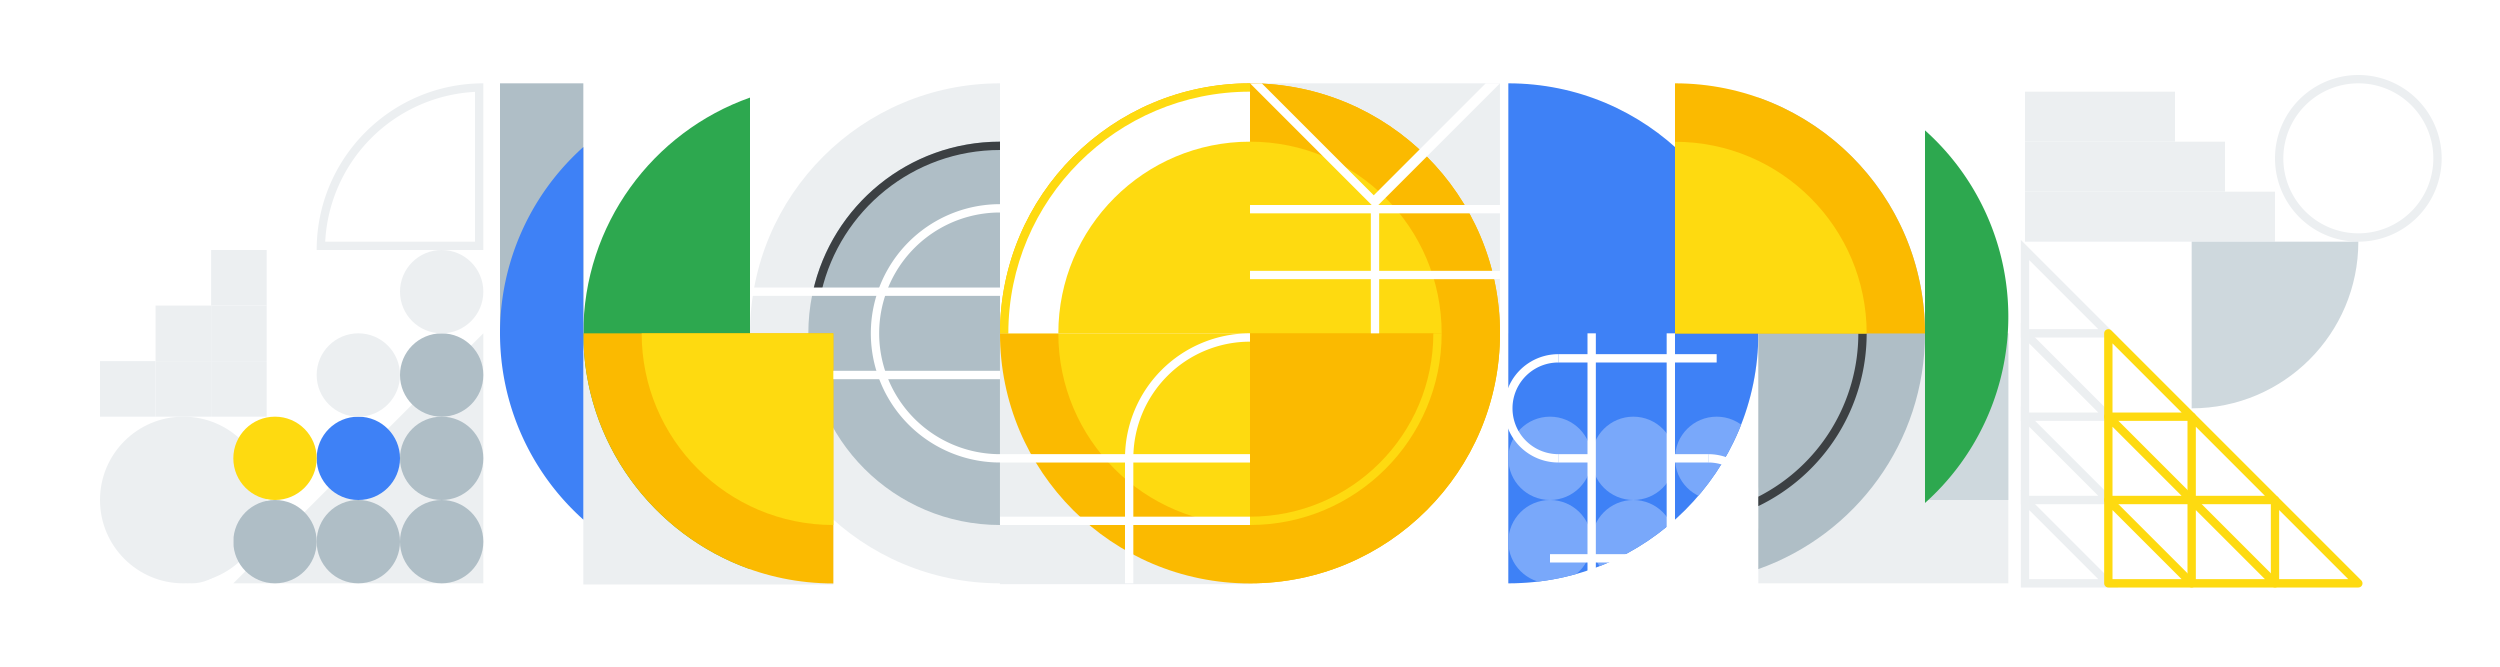 <svg xmlns="http://www.w3.org/2000/svg" xmlns:xlink="http://www.w3.org/1999/xlink" viewBox="0 0 3000 800"><defs><clipPath id="a"><path d="M2110,400c0-165.685-134.315-300-300-300V700C1975.686,700,2110,565.686,2110,400Z" style="fill:none"/></clipPath></defs><rect width="3000" height="800" style="fill:#fff"/><rect x="700" y="401.396" width="300" height="300" style="fill:#eceff1"/><path d="M900,682.906V117.094C783.485,158.281,700,269.382,700,400S783.485,641.719,900,682.906Z" style="fill:#2da84f"/><path d="M2830,100A90,90,0,1,1,2740,190,90.102,90.102,0,0,1,2830,100m0-10a100,100,0,1,0,100,100A100,100,0,0,0,2830,90Z" style="fill:#eceff1"/><rect x="2670" y="230" width="60" height="60" transform="translate(5399.999 520.001) rotate(-180)" style="fill:#eceff1"/><rect x="2610" y="170" width="60" height="60" transform="translate(5279.999 400.001) rotate(-180)" style="fill:#eceff1"/><rect x="2610" y="230" width="60" height="60" transform="translate(5279.999 520.001) rotate(-180)" style="fill:#eceff1"/><rect x="2550" y="110.001" width="60" height="60" transform="translate(5159.999 280.001) rotate(-180)" style="fill:#eceff1"/><rect x="2550" y="170" width="60" height="60" transform="translate(5159.999 400.001) rotate(-180)" style="fill:#eceff1"/><rect x="2550" y="230" width="60" height="60" transform="translate(5159.999 520.001) rotate(-180)" style="fill:#eceff1"/><rect x="2490" y="110.001" width="60" height="60" transform="translate(5039.999 280.001) rotate(-180)" style="fill:#eceff1"/><rect x="2490" y="170" width="60" height="60" transform="translate(5039.999 400.001) rotate(-180)" style="fill:#eceff1"/><rect x="2490" y="230" width="60" height="60" transform="translate(5039.999 520.001) rotate(-180)" style="fill:#eceff1"/><rect x="2430" y="110.001" width="60" height="60" transform="translate(4919.999 280.001) rotate(-180)" style="fill:#eceff1"/><rect x="2430" y="170" width="60" height="60" transform="translate(4919.999 400.001) rotate(-180)" style="fill:#eceff1"/><rect x="2430" y="230" width="60" height="60" transform="translate(4919.999 520.001) rotate(-180)" style="fill:#eceff1"/><rect x="253.334" y="300" width="66.667" height="66.667" transform="translate(620 46.666) rotate(90)" style="fill:#eceff1"/><rect x="186.667" y="366.667" width="66.667" height="66.667" transform="translate(620 180) rotate(90)" style="fill:#eceff1"/><rect x="253.334" y="366.667" width="66.667" height="66.667" transform="translate(686.667 113.333) rotate(90)" style="fill:#eceff1"/><rect x="120.001" y="433.333" width="66.667" height="66.667" transform="translate(620 313.333) rotate(90)" style="fill:#eceff1"/><rect x="186.667" y="433.333" width="66.667" height="66.667" transform="translate(686.667 246.666) rotate(90)" style="fill:#eceff1"/><rect x="253.334" y="433.333" width="66.667" height="66.667" transform="translate(753.334 180) rotate(90)" style="fill:#eceff1"/><circle cx="220" cy="600" r="100" style="fill:#eceff1"/><path d="M2830,290H2630v200C2740.457,490,2830,400.457,2830,290Z" style="fill:#ced8dd"/><path d="M899.999,400c0,165.685,134.315,300,300,300V100C1034.313,100,899.999,234.315,899.999,400Z" style="fill:#eceff1"/><path d="M969.999,400c0,127.026,102.975,230,230,230V170C1072.973,170,969.999,272.974,969.999,400Z" style="fill:#afbec6"/><path d="M975.465,350H985.71c22.64-97.413,109.986-169.999,214.288-169.999V170C1090.146,170,998.297,247.019,975.465,350Z" style="fill:#3c4043"/><rect x="600" y="100" width="100" height="300" style="fill:#afbec6"/><rect x="2310" y="400" width="100" height="300" transform="translate(4720 1100) rotate(180)" style="fill:#eceff1"/><rect x="2310" y="400" width="100" height="200" style="fill:#ced8dd"/><rect x="2110" y="400" width="200" height="300" transform="translate(4420 1100) rotate(180)" style="fill:#eceff1"/><rect x="1499.935" y="100" width="300" height="300" transform="translate(1899.935 -1399.935) rotate(90)" style="fill:#eceff1"/><rect x="1199.435" y="400.5" width="301" height="300" transform="translate(1900.435 -799.435) rotate(90)" style="fill:#eceff1"/><path d="M1200.002,400c0,.048-.002.096-.002.145,0,165.685,134.315,300,300,300V400Z" style="fill:#fbba00"/><path d="M1200,400h300V100C1334.314,100,1200,234.315,1200,400Z" style="fill:#fbba00"/><path d="M1800,400c0-165.685-134.315-300-300-300V700C1665.686,700,1800,565.686,1800,400Z" style="fill:#fbba00"/><path d="M1800,400c0-165.685-134.315-300-300-300V700C1665.686,700,1800,565.686,1800,400Z" style="fill:#fbba00"/><path d="M1500,630V400H1270C1270,527.026,1372.975,630,1500,630Z" style="fill:#feda10"/><path d="M700.002,400c0,.048-.002.096-.002.145,0,165.685,134.314,300,300,300V400Z" style="fill:#fbba00"/><path d="M1500,170V400h230C1730,272.974,1627.026,170,1500,170Z" style="fill:#feda10"/><path d="M1730,400H1500V630C1627.026,630,1730,527.026,1730,400Z" style="fill:#feda10"/><path d="M1720,400H1500V620C1621.503,620,1720,521.503,1720,400Z" style="fill:#fbba00"/><path d="M1800,400c0-165.685-134.315-300-300-300V700C1665.686,700,1800,565.686,1800,400Z" style="fill:none"/><line x1="1800" y1="330" x2="1499.999" y2="330" style="fill:none;stroke:#fff;stroke-miterlimit:10;stroke-width:10px"/><line x1="1650" y1="250" x2="1650" y2="400" style="fill:none;stroke:#fff;stroke-miterlimit:10;stroke-width:10px"/><line x1="1800.002" y1="251.004" x2="1500.001" y2="251.004" style="fill:none;stroke:#fff;stroke-miterlimit:10;stroke-width:10px"/><path d="M2099.832,410A289.733,289.733,0,0,1,1820,689.832V410h279.832M2110,400H1810V700C1975.686,700,2110,565.685,2110,400Z" style="fill:#eceff1"/><polygon points="2530 500 2430 500 2430 400 2530 500" style="fill:none;stroke:#eceff1;stroke-miterlimit:10;stroke-width:10px"/><polygon points="2530 400 2430 400 2430 300 2530 400" style="fill:none;stroke:#eceff1;stroke-miterlimit:10;stroke-width:10px"/><polygon points="2530 600 2430 600 2430 500 2530 600" style="fill:none;stroke:#eceff1;stroke-miterlimit:10;stroke-width:10px"/><polygon points="2530 700 2430 700 2430 600 2530 700" style="fill:none;stroke:#eceff1;stroke-miterlimit:10;stroke-width:10px"/><polygon points="2630 500 2530 500 2530 400 2630 500" style="fill:none;stroke:#feda10;stroke-linejoin:round;stroke-width:10px"/><polygon points="2630 600 2530 600 2530 500 2630 600" style="fill:none;stroke:#feda10;stroke-linejoin:round;stroke-width:10px"/><polygon points="2730 600 2630 600 2630 500 2730 600" style="fill:none;stroke:#feda10;stroke-linejoin:round;stroke-width:10px"/><polygon points="2630 700 2530 700 2530 600 2630 700" style="fill:none;stroke:#feda10;stroke-linejoin:round;stroke-width:10px"/><polygon points="2730 700 2630 700 2630 600 2730 700" style="fill:none;stroke:#feda10;stroke-linejoin:round;stroke-width:10px"/><polygon points="2830 700 2730 700 2730 600 2830 700" style="fill:none;stroke:#feda10;stroke-linejoin:round;stroke-width:10px"/><path d="M2110,400c0-165.685-134.315-300-300-300V700C1975.686,700,2110,565.686,2110,400Z" style="fill:#3e81f6"/><g style="clip-path:url(#a)"><circle cx="2060" cy="550" r="50" style="fill:#79a8fa"/><circle cx="1960" cy="550" r="50" style="fill:#79a8fa"/><circle cx="1860" cy="550" r="50" style="fill:#79a8fa"/><circle cx="2060" cy="650" r="50" style="fill:#79a8fa"/><circle cx="1960" cy="650" r="50" style="fill:#79a8fa"/><circle cx="1860" cy="650" r="50" style="fill:#79a8fa"/></g><path d="M1199.999,250a150,150,0,0,0,0,300" style="fill:none;stroke:#fff;stroke-linejoin:round;stroke-width:10px"/><line x1="1200" y1="450" x2="899.999" y2="450" style="fill:none;stroke:#fff;stroke-linejoin:round;stroke-width:10px"/><line x1="1200" y1="350" x2="899.999" y2="350" style="fill:none;stroke:#fff;stroke-linejoin:round;stroke-width:10px"/><path d="M2310,156.429V603.571a299.92,299.92,0,0,0,0-447.142Z" style="fill:#2da84f"/><path d="M700,623.571V176.429a299.92,299.92,0,0,0,0,447.142Z" style="fill:#3e81f6"/><polygon points="580 700 280 700 580 400 580 700" style="fill:#eceff1"/><circle cx="530" cy="550" r="50" style="fill:#afbec6"/><circle cx="430" cy="550" r="50" style="fill:#3e81f6"/><circle cx="430" cy="450" r="50" style="fill:#eceff1"/><circle cx="530" cy="450" r="50" style="fill:#afbec6"/><circle cx="330" cy="550" r="50" style="fill:#feda10"/><circle cx="530" cy="350" r="50" style="fill:#eceff1"/><circle cx="530" cy="650" r="50" style="fill:#afbec6"/><circle cx="430" cy="650" r="50" style="fill:#afbec6"/><circle cx="330" cy="650" r="50" style="fill:#afbec6"/><circle cx="230" cy="650" r="50" style="fill:#eceff1"/><path d="M570,110.256V290H390.257A189.826,189.826,0,0,1,570,110.256m10-10.256C469.544,100,380.001,189.543,380.001,300h200V100Z" style="fill:#eceff1"/><path d="M1200,400h300V100C1334.314,100,1200,234.315,1200,400Z" style="fill:#feda10"/><path d="M1210,400h290V110C1339.837,110,1210,239.837,1210,400Z" style="fill:#fff"/><path d="M1270,400h230V170C1372.975,170,1270,272.974,1270,400Z" style="fill:#feda10"/><path d="M1360,550a140,140,0,0,1,140-140V400a150,150,0,0,0-150,150Z" style="fill:#fff"/><line x1="1500" y1="550" x2="1199.999" y2="550" style="fill:none;stroke:#fff;stroke-linejoin:round;stroke-width:10px"/><rect x="2000" y="400" width="10" height="270" style="fill:#fff"/><line x1="1910" y1="400" x2="1910" y2="700" style="fill:none;stroke:#fff;stroke-miterlimit:10;stroke-width:10px"/><path d="M1870,550a60,60,0,0,1,0-120" style="fill:none;stroke:#fff;stroke-miterlimit:10;stroke-width:10px"/><line x1="1870" y1="430" x2="2060" y2="430" style="fill:none;stroke:#fff;stroke-miterlimit:10;stroke-width:10px"/><path d="M2050,550a60,60,0,0,1,0,120" style="fill:none;stroke:#fff;stroke-miterlimit:10;stroke-width:10px"/><line x1="2050" y1="670" x2="1860" y2="670" style="fill:none;stroke:#fff;stroke-miterlimit:10;stroke-width:10px"/><line x1="1870" y1="550" x2="1910" y2="550" style="fill:none;stroke:#fff;stroke-miterlimit:10;stroke-width:10px"/><line x1="2010" y1="550" x2="2050" y2="550" style="fill:none;stroke:#fff;stroke-miterlimit:10;stroke-width:10px"/><path d="M2110,117.094V682.906C2226.515,641.719,2310,530.618,2310,400S2226.515,158.281,2110,117.094Z" style="fill:#afbec6"/><path d="M2229.998,400.144A219.985,219.985,0,0,1,2110,596.009v11.313a230.013,230.013,0,0,0,130-207.178Z" style="fill:#3c4043"/><path d="M2309.998,400.145c0-.048.002-.096.002-.145,0-165.685-134.315-300-300-300V400.145Z" style="fill:#fbba00"/><path d="M2010,170.145v230h230C2240,273.119,2137.026,170.145,2010,170.145Z" style="fill:#feda10"/><path d="M1000,630V400H770C770,527.026,872.974,630,1000,630Z" style="fill:#feda10"/><rect x="1350" y="550" width="10" height="150" style="fill:#fff"/><rect x="1200" y="620" width="300" height="10" style="fill:#fff"/><polygon points="1648.493 234.35 1514.142 100 1500 100 1650 250 1800 100 1782.843 100 1648.493 234.35" style="fill:#fff"/></svg>